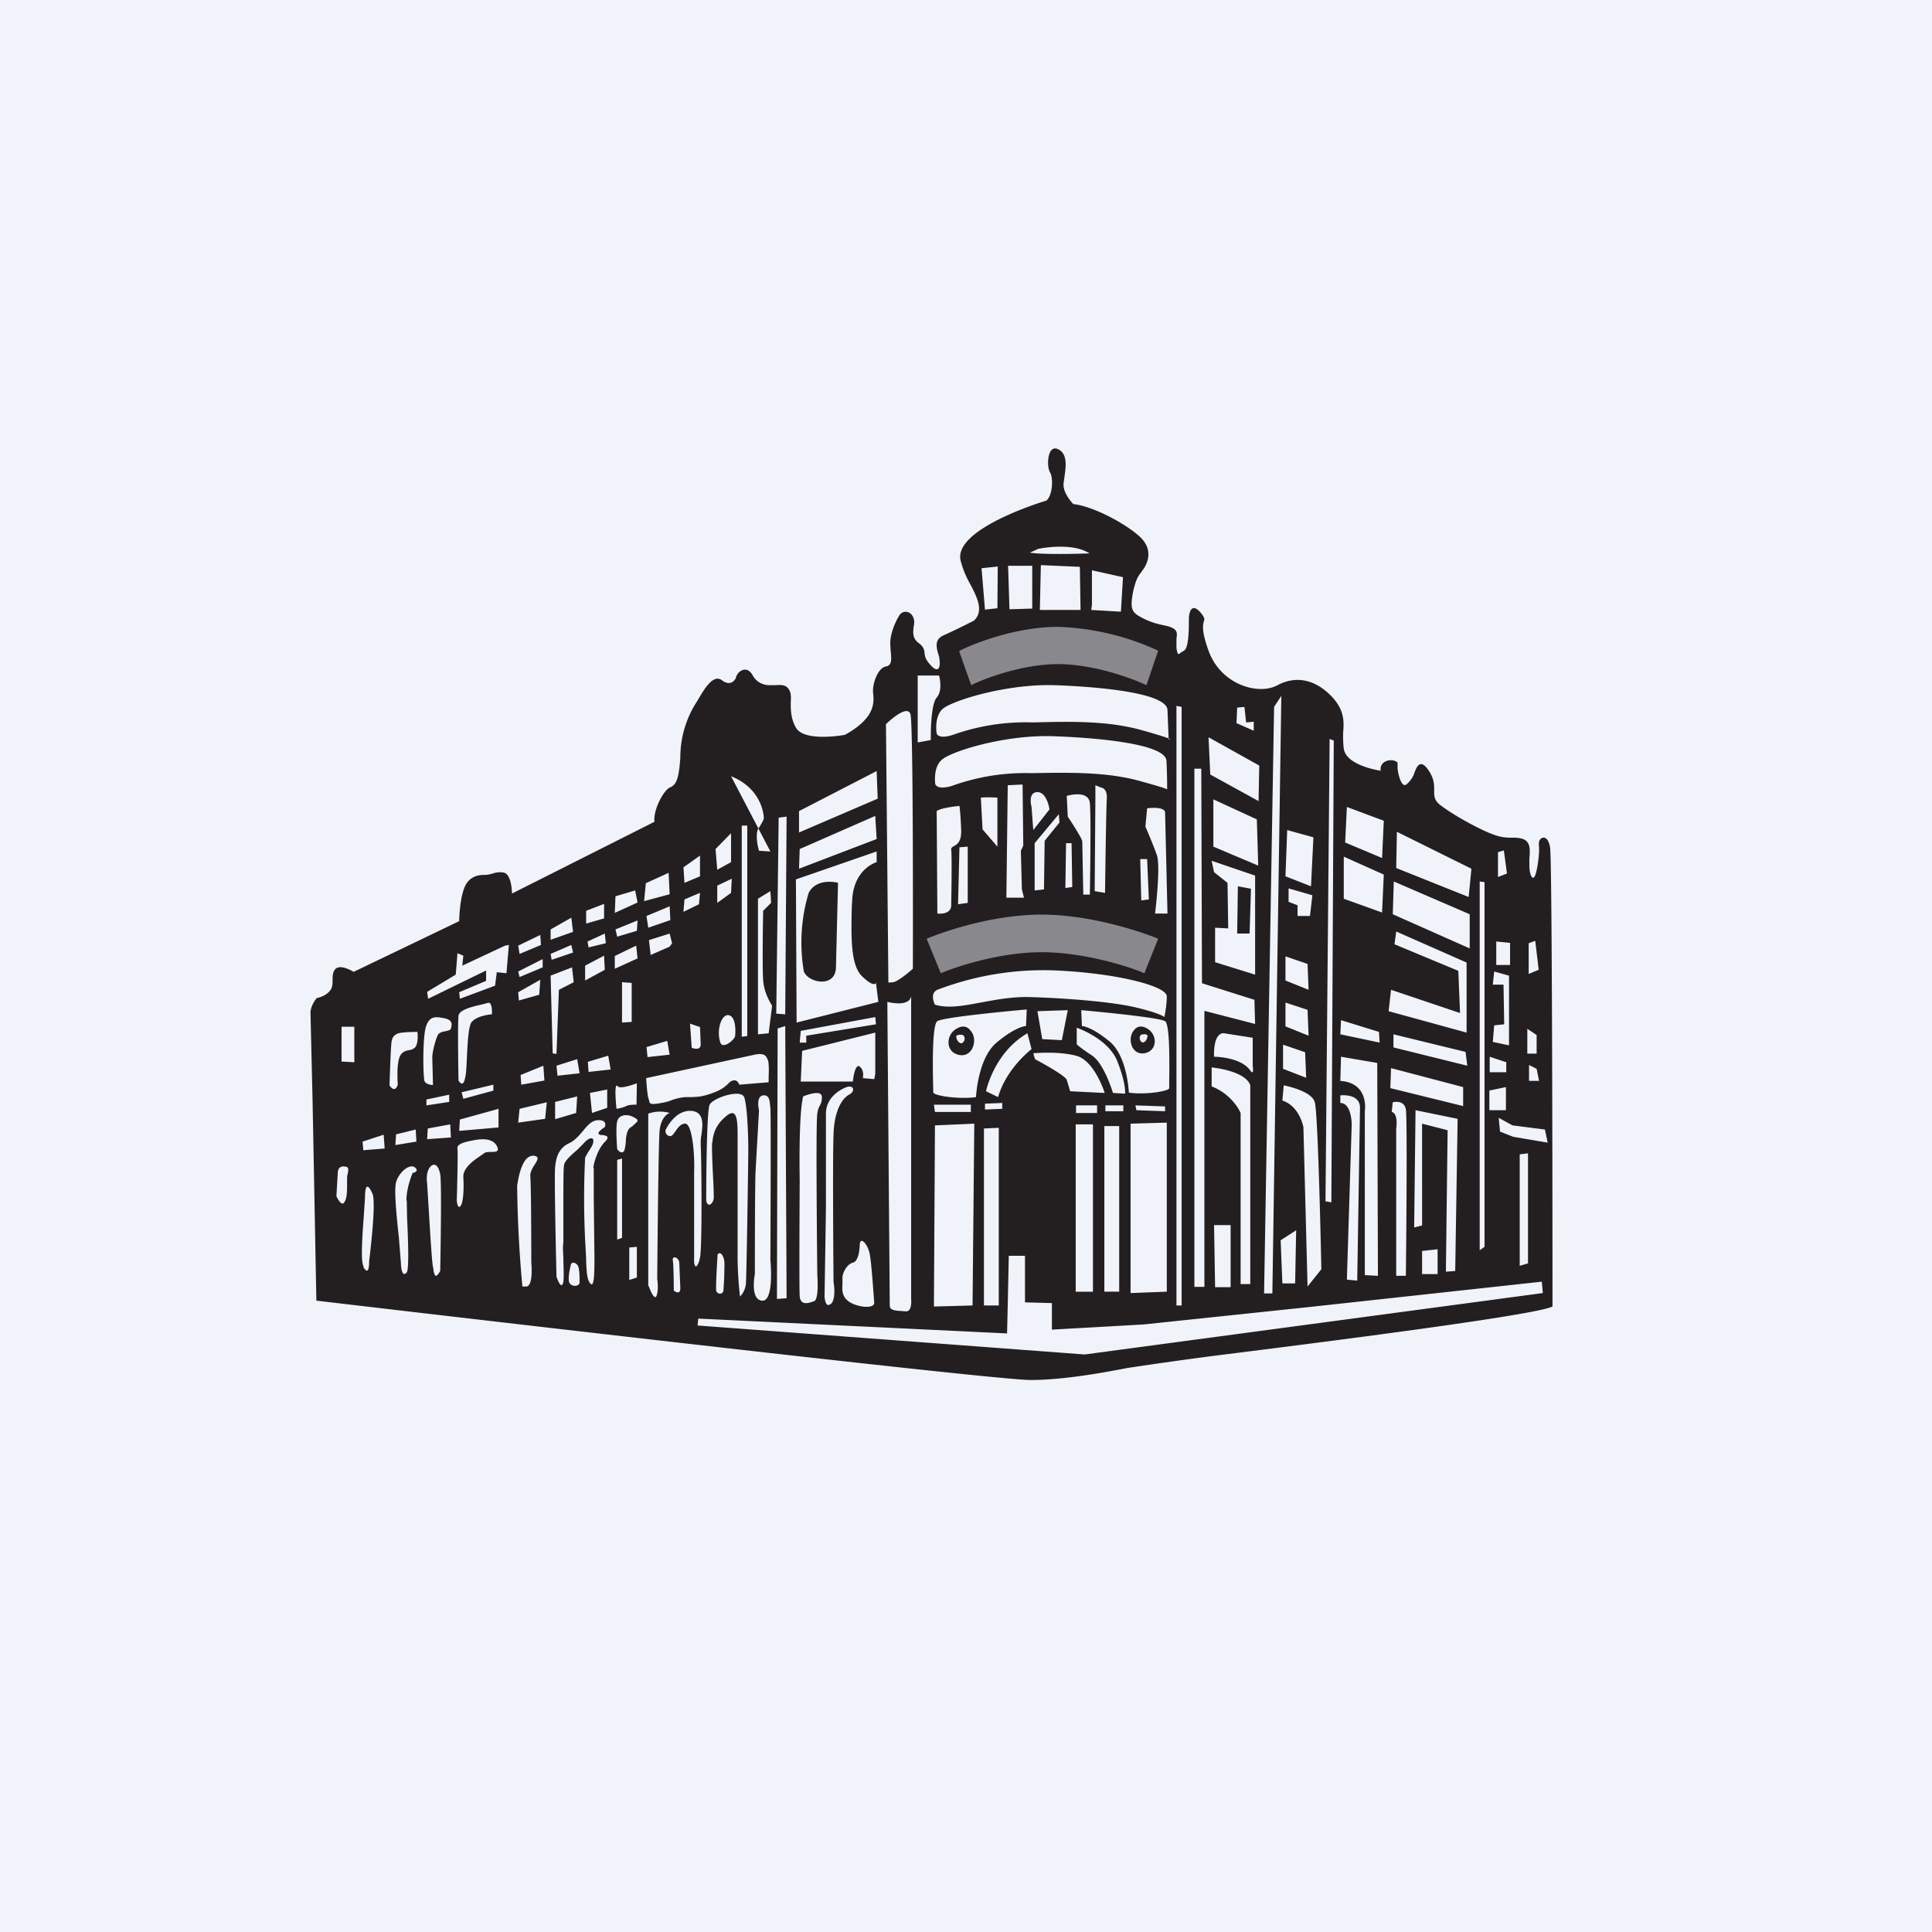 <!-- by TradingView --><svg width="56" height="56" viewBox="0 0 56 56" xmlns="http://www.w3.org/2000/svg"><path fill="#F0F3FA" d="M0 0h56v56H0z"/><path d="m43.48 32.8.38.15 1 .17-.08-.38-.94-.12-.4-.22.04.4Zm.57.66v3.23l.24-.07v-3.19l-.24.03Zm-23.83 4.96 11.22.84 13.28-1.78-.03-.33-6.79.74-4.75.5-2.66.15v-.77l-.78-.02V36.4h-.47l-.03 1.43-.02.82-8.95-.43-.02.19Zm-.1-3.2v1.23c-.02.34.1.34.17 0 .07-.33.04-3.02.02-3.28 0-.07 0-.16.02-.27.04-.29.09-.66-.28-.7-.5-.04-.76.56-.76.56s-.02.14.12.17c.07.01.11-.06.17-.14.06-.09.13-.2.26-.22.23-.05.3.93.28 1.37v1.28Zm-.62 1.3c.03.15.03.89.03.89s.19.15.19-.07l-.03-.72c0-.17-.2-.24-.19-.1Zm-.7.75s.16.46.23.29c.07-.17.02-.49.02-.49s.03-3.88.07-4.31c.05-.43.29-.5.29-.5s-.29-.1-.62.02v4.99Zm2.19-.2.01-.43c0-.19-.1-.4-.2-.28 0 0-.06.93-.04 1.05.03.12.21.12.21-.02l.02-.33Zm-.34-3.95c.02-.36.18-.6.44-.8.26-.19.29.13.29.56v3.53c0 .62.07 1.17.07 1.17s.14-.12.17-.36c.02-.24.07-3.57.07-3.93 0-.36-.03-1.25-.12-1.49-.1-.24-.9.02-1 .22-.1.2-.1 2.78-.1 2.78.05.24.22.07.22-.1l-.01-.35c-.02-.4-.05-.98-.04-1.23Zm1.6-2.4c-.04-.14-.13-.21-.42-.14l-3.1.67s.02.4.06.57l.02.06c.02.12.03.15.36.09.18-.03.27-.07.35-.1.1-.03.17-.05.34-.07h.2c.18-.01.3-.01.6-.12.26-.09.36-.19.44-.26.04-.05.08-.08.14-.1.14-.04.19.12.19.12l.85-.07v-.17s.02-.33-.02-.48Zm-2.87-5.42-.66.3-.05.52.74-.2-.03-.62Zm-1.54.68-.02.48.66-.3-.07-.35-.57.17Zm.05 1.17.57-.17.02-.3-.64.26.05.21Zm-.07.55v.38l.66-.3-.04-.37-.62.3Zm.49 4.96.08-.07.03-.03c.08-.07.1-.1-.06-.18-.18-.1-.42-.07-.47.12-.05.19 0 .81 0 .81s.12.17.2.05c.03-.07.04-.17.05-.27 0-.08.01-.15.03-.23.04-.14.08-.17.14-.2Zm-.07 4.44.22-.07v-.89l-.22.02v.94Zm-.35-1.17.14-.05v-2.3l-.14.04v2.3Zm.14-7.46v1.17l.28-.02v-1.13l-.28-.02Zm.43 2.93s-.47.18-.55.09c-.13-.17-.04.65-.04.65s.19-.03.28-.08c.1-.05.3-.04.3-.04l.01-.62Zm-1.42-.62.02.29.64-.07-.07-.4-.6.18Zm.56.8-.5.1.06.58.44-.15v-.52Zm-.4 2.28c0-.12.12-.55.33-.76.16-.16.05-.18-.06-.2-.04 0-.08 0-.1-.02-.1-.05.16-.21.16-.21s.1-.22-.21-.2c-.17.01-.3.16-.43.32-.11.13-.24.28-.4.35-.34.16-.38.5-.4.7v.02c-.03.2.04 3.14.04 3.14.03.1.15.41.2.15.02-.16 0-.43 0-.68-.01-.2-.02-.37 0-.47v-1.12c0-.51 0-1.03.02-1.11.01-.11.2-.29.37-.43l.2-.2c.11-.14.28-.21.28-.07 0 .1-.08.22-.15.32l-.09.16a24.36 24.36 0 0 0 .01 2.57l.02.36v.12c.02.32.03.53.14.62.1.08.1-.43.1-.73v-.1l-.02-1.66v-.87Zm-.66 2.83s-.1.39-.03.5c.07.12.29.1.29-.02 0-.12 0-.31-.03-.43-.02-.12-.21-.22-.23-.05Zm.04-8.65-.62.24.06 2.25.11.02.07-1.86.43-.22-.05-.43Zm-1.56 4.5.78-.11.05-.48-.79.19-.04.4Zm.38 4.06s0-2.28-.03-2.52c0-.1.06-.22.12-.31.09-.14.16-.25-.02-.27-.31-.02-.43.53-.48.87a35.82 35.82 0 0 0 .15 2.9v.02h.11c.22 0 .15-.7.15-.7Zm.23-7.77.03-.43-.64.36.02.24.6-.17Zm.1-.8v-.23l-.71.36.04.16.67-.28Zm-.05-.64-.02-.29-.64.31.04.24.62-.26Zm-.57 4.05.67-.12-.03-.43-.66.27.02.28Zm1.5-3.83-.05-.22-.6.26.03.17.62-.21Zm-.05-1.01-.6.34v.3l.65-.23-.05-.41Zm.14 5.66.03-.48-.64.16v.5l.61-.18Zm-.54-1.08.64-.07-.07-.41-.6.19.03.29Zm1.35-3.48-.55.29v.43l.57-.31-.02-.4Zm0-1.5-.52.2v.37l.52-.15v-.43Zm-.45 1.26.5-.12-.03-.28-.5.23.03.17Zm1.68-.9.05.33.64-.22-.02-.4-.67.28Zm.03 4.08.64-.07-.07-.4-.6.18.03.3Zm.64-3.2.07-.1-.07-.28-.6.19.05.43.55-.24Zm.9 2.83-.02-.5-.29-.1.05.7s.26.11.26-.1Zm-.02-5.47-.48.34.03.45.45-.19v-.6Zm0 1.08-.45.19-.03.36.45-.22.03-.33Zm.9-1.73-.45.46.05.6.4-.22v-.84Zm.02 1.32-.42.2v.5l.4-.29.02-.4Zm-.07 3.96c-.21-.07-.39.4-.26.79.07.21.45-.1.43-.22 0 0 .05-.5-.17-.57Zm.52.6v-6.1h-.16v6.12l.16-.02Zm.34-6.04c.14-.22.14-.27.14-.27s0-.84-.95-1.22l.79 1.51c-.11.23.02.65.02.65l.33.02-.35-.67.02-.02Zm-.03 5.99.31-.03.1-.8s-.24-.35-.26-.75c-.03-.41 0-2 0-2l.23-.23-.02-.34-.36.22v3.93Zm.35 2.05c-.01-.14-.03-.3-.2-.28-.22.03-.12.43-.12.43l-.1 1.78c-.02.36-.02 2.97-.02 2.97s-.15.74.21.77c.36.03.24-1.18.24-1.18s.02-4.26 0-4.4l-.01-.1Zm.2 5.62.28-.02-.04-7.89-.22.07-.02 7.84Zm-.02-8.27.26.02.04-5.73-.23.03-.07 5.68Zm.87.84v-.2l2.02-.33-.02-.21-2.16.4-.03.34h.2Zm.22 7.5c.16-.05.1-.76.1-.76s-.05-4.44 0-4.68c.01-.1.04-.17.07-.23a.43.43 0 0 0 .06-.27c-.02-.22-.54 0-.54 0-.14.55-.1 2.44-.1 2.44s-.02 3.1 0 3.36c.03.26.24.2.4.14Zm1.33-6.8c.14.1.09.33.09.33l.33.03.03-.15v-1.2l-2.12.53-.04.89h1.51s.05-.53.2-.44Zm-.2 5.68c-.18.04-.32.33-.3.47v.15c-.01.14-.02.32.12.45.18.2.78.3.8.1 0 0-.07-1.05-.12-1.36-.04-.32-.28-.6-.3-.34 0 0 0 .48-.2.53Zm-.64 1.2c.17-.15.08-.65.08-.65s-.03-3.57 0-4.27c.02-.7.26-1.05.45-1.15.19-.1.14-.29-.07-.22 0 0-.6.2-.6.77v2.76l-.04 2.54s.02.36.18.21ZM25.41 25v-.32l-2.34.81.02 4.15 2.37-.6-.07-.55s-.05.15-.4-.19c-.34-.32-.32-1.15-.3-2.03l.01-.15c.03-.94.71-1.13.71-1.13Zm-.04-1.35-2.19.96-.02.57 2.25-.86-.04-.67Zm.04-1.3-2.25 1.16v.62l2.28-.98-.03-.8ZM26.12 38l.13.01c.2.02.16-.36.16-.36v-8.78c-.05.34-.69.17-.69.17l.07 8.8c0 .14.16.15.33.16Zm.34-9.92s.02-7.07-.07-7.38c-.1-.31-.71.29-.71.29l.07 7.48s-.03.02.14 0c.17-.03.57-.39.57-.39Zm.76-8.5h-.62v1.94l.38-.07s-.02-1.01.17-1.23c.19-.21.07-.64.07-.64Zm4.44 11.02c.35.24.6 1.08.6 1.08l.35.02s.04-.26-.22-.93-1.18-.98-1.18-.98v.48s.1.1.45.33Zm.9 1.44h-.52v.17h.52v-.17Zm-.12.6h-.43v4.8h.43v-4.8Zm-1.66-2.5.17-.86-.88.03.14.81.57.03Zm-2.3-1.09c.42-.08.87-.16 1.35-.15 1.07.03 2.45.14 3.13.31.7.17.79.27.79.27s.07-.32.07-.6c0-.3-1.45-.67-3.2-.75a8.6 8.6 0 0 0-3.45.56c-.24.11-.07.43-.07.43.38.12.85.03 1.37-.07Zm.1 2.58.35.17c.24-.84.97-1.39.97-1.39l-.12-.46c-.97.56-1.2 1.68-1.2 1.68Zm-.03.36v.17l.5-.02v-.17l-.5.02Zm.4.7-.43.02v5.13h.43V32.7Zm.26-9.93-.04 3.26h.51l-.06-.24-.03-1.12.07-.15-.02-1.77-.43.02Zm-.78.36.05.92.43.5v-1.42s-.34-.02-.46 0h-.02Zm-.38 3.05v-1.63l-.24.02-.04 1.65.28-.04Zm-.48.1s.03-1.47 0-1.64c0-.06.03-.08.09-.11.09-.05.21-.13.2-.46-.02-.53-.05-.7-.05-.7s-.54.05-.66.15l.02 2.97s.38.05.4-.22Zm2.69-.49.02-1.41.43-.53-.02-.24-.7.84v1.37l.27-.03Zm.16-2.32s-.07-.5-.35-.5c-.29 0-.17.43-.17.43l.05.67.47-.6Zm1.33-.29-.02 2.66.3.05s.03-2.37.05-2.7c.03-.34-.16-.35-.16-.35l-.17-.07v.41Zm-.83-.1.03.6s.42.63.42.72l.03 1.54h.19s.04-2.28 0-2.66c-.05-.39-.67-.2-.67-.2Zm-.02 1.37-.02 1.3.2-.03-.02-1.27h-.16Zm2.93-1.54v-.02c.13.04 0 .02 0 .02Zm-.71-.24c.43.12.63.18.71.22v-.03c0-.12 0-.42-.02-.8-.03-.47-1.85-.66-3.28-.71-1.42-.05-3.01.45-3.25.7-.24.23-.17.69-.17.69s.05.18.48.05a6.27 6.27 0 0 1 2.3-.37c1.17-.02 2.23-.04 3.23.25Zm.41 2.12c.12.33-.05 1.7-.05 1.7h.36l-.07-2.95c-.07-.17-.52-.1-.52-.1l-.05.53s.21.48.33.82Zm-.28.12h-.2l.03 1.2.22-.03-.05-1.17Zm-6.2 6.68v.08c0 .1.74.21 1.24.14 0 0 .05-1.15.62-1.6.56-.46.83-.46.83-.46l.02-.48s-2.4.21-2.59.34c-.17.1-.13 1.6-.12 1.98Zm1.1.44h-1.08l.03.21h1.04v-.21Zm.09.55-1.14.05-.03 5.25 1.12-.03.05-5.27Zm2.68-1.27.1.33 1 .05s-.29-.94-.83-1.08c-.55-.14-1.24-.07-1.24-.07l.05.17s.87.46.92.6Zm.76 6.14v-4.85h-.5v4.85h.5Zm.12-5.4h-.61v.22h.61v-.22Zm.34-1.87c.54.42.58 1.5.58 1.5.47.07 1.17-.04 1.17-.13v-.07c0-.35.04-1.77-.12-1.87-.17-.12-2.43-.32-2.43-.32l.02.46s.25 0 .78.43Zm1.63 1.9-.86-.03.03.14.83.03v-.15Zm.05 5.37v-4.9l-1.05.03v4.91l1.05-.04Zm.02-16.86c-.02-.48-1.85-.67-3.28-.72-1.42-.04-3 .46-3.25.7-.24.24-.16.7-.16.7s.04.18.47.04a6.27 6.27 0 0 1 2.31-.36c1.16-.03 2.22-.05 3.22.24.43.12.63.19.72.22v.02s.12.03 0-.02v-.07l-.03-.75Zm-4.92-4.16-.47.05.1 1.2.36-.04.01-1.2Zm1-.02h-.7l.04 1.26.66-.02V16.4Zm1.4 1.27-.02-1.24-1.13-.05-.03 1.3h1.18Zm-1.47-1.65c.5.07 1.73.02 1.73.02-.53-.34-1.49-.13-1.49-.13l-.24.11Zm2.7.71-.9-.2v1l-.02.15.86.05.06-1Zm1.7 3.76-.15-.03v17.38h.15V20.5Zm1.23 9.46s-.31-.07-.29.68c0 0 .77 0 1.05.4.12.17.07-.14.07-.14v-.81l-.83-.13Zm.19 7.36v-1.8h-.48l.03 1.8h.45Zm-.55-6.37v.55c.62.24.84.77.84.77v4.96h.28v-5.76c-.14-.43-1.12-.52-1.12-.52Zm-.3-8.66h-.2V37.3h.29v-8l1.47.38-.02-.7-1.52-.48-.02-6.2Zm.35.9v1.36l1.3.55-.04-1.34-1.26-.58Zm.02 2.1.39.31.02 1.32-.38-.02v1l1.16.36v-2.87l-1.26-.43.07.33Zm1.29-2.06.02-1.03-1.47-.82.05 1.08 1.4.77Zm-.4-2.73-.22.02-.02.45.5.22v-.26l-.22.02-.05-.45Zm1.06-.32-.21.32-.29 17h.24l.26-17.32Zm.4 17.03.03-1.54-.45.29.05 1.25h.37Zm.57-5.25c-.09-.34-.9-.49-.9-.49l-.04.44c.5.16.61.77.61.77l.12 4.62.4-.5s-.09-4.5-.19-4.84Zm-.28-1.45-.64-.22v.7l.67.26-.03-.74Zm-.57-.75.67.27-.03-.75-.64-.21v.7Zm.64-1.81-.64-.22v.7l.67.27-.03-.75Zm-.55-2.18v.38l.26.1v.31h.36l.07-.6-.69-.2Zm.72-1.49-.76-.21-.05 1.34.74.29.07-1.42Zm.6-2.8-.13-.05-.12 13.4.17.03.07-13.38Zm.75 10.64c0-.43-.57-.36-.57-.36v.22c.33 0 .33.62.33.62l-.14 4.5.3.03.08-5Zm.5-1.3-1.05-.18-.02.7c.85.06.71.88.71.88v4.75l.38.02-.02-6.16Zm.05-.9-1.1-.34-.02.41 1.14.24-.02-.31Zm.14-4.56-1.16-.52v1.22l1.11.4.05-1.1Zm0-1.56-1.07-.4-.05 1.03 1.07.45.05-1.08Zm2.2 5.57-1.99-.67-.07.62 2.26.62V27.9l-2.04-.9-.05.37 1.85.77.05 1.23Zm-1.92.62v.38l2.14.53-.05-.4-2.09-.51Zm-.02 1.97-.03.28c.2.05.13.48.13.48v4.27h.28s.05-4.5 0-4.82c-.05-.3-.38-.21-.38-.21Zm2.04-.44-2.09-.55-.02.58 2.11.52v-.55Zm-.74 5.42v-.72l-.45.05v.67h.45Zm-.45-1.41v-2.95l.74.19-.05 4.1.27-.02.07-4.41-1.22-.25-.04 3.4.23-.06Zm1.38-9.02-2.2-.95-.03.95 2.23.99v-.99Zm.05-1.32-2.16-1.07-.02 1.05 2.1.84.08-.82Zm.38.39-.14-.02v10.69l.14-.1V25.57Zm.62 5.94-.48.1v.57h.48v-.67Zm.01-.72-.48-.16v.45h.48v-.29Zm-.4-2.25h.32l.02 1.15-.29.03-.04.48.47.1v-2.02l-.43-.12-.04.38Zm.51-1.21-.4-.04v.68h.4v-.64Zm-.18-2.68-.17.05v.72l.26-.1-.09-.67Zm.95 5.35-.27-.18v.72h.27V30Zm-.22 1.33h.29l-.07-.35-.22-.11v.46Zm.18-4.06-.19.07v.89l.29-.12-.1-.84Zm-30.1.91.28.03.07-.82-.11.02-1.24.58.03-.29-.17-.07-.05.62-.83.5.03.2 1.68-.82v.3l-.78.33.02.19 1.02-.38.05-.39Zm-1.1 4.6 1.15-.1v-.54l-1.12.31-.02.33Zm1-1.17v-.17l-.92.22.05.19.88-.24Zm-.64-1.97c.15-.21.6-.24.6-.24s.02-.38-.12-.33l-.15.04c-.26.06-.69.15-.7.34-.03.24 0 1.87 0 1.87.09.14.16.12.2-.12.02-.08.03-.27.04-.48.02-.41.04-.93.13-1.08Zm.27 3.86.1-.07c.04-.04.13-.04.21-.04.12 0 .23-.01.18-.13-.07-.19-.28-.29-.68-.21-.4.07-.5.14-.48.26.02.12-.02 1.46-.02 1.46 0 .1.04.3.12.17.07-.12.09-.48.07-.81-.02-.28.31-.5.5-.63Zm-1.01-3.61c.07-.02.14-.03.15-.08.03-.1.06-.24-.17-.29-.24-.05-.43-.09-.54.2-.12.28-.1 1.55-.05 1.63.07.1.24.1.24.1l-.02-.8c0-.16.09-.5.16-.65.04-.07.14-.1.23-.11Zm-.52 2.82-.02.31.69-.05-.02-.38-.65.12Zm-.04-.84v.17l.66-.1v-.21l-.66.14Zm.2 4.94c.04.16.06.27.2.03 0 0 .05-2.54 0-2.8-.05-.27-.17-.34-.28-.23-.12.13-.12.36-.1.48l.05.81c.04.66.09 1.5.12 1.62l.02.1Zm-.7-6.37c.06-.01.12-.03.17-.08.11-.12.07-.45.07-.45s-.4 0-.55.04c-.14.05-.2.13-.21.34-.02.22-.05 1.17-.05 1.17s.15.25.24-.02c0 0-.05-.62.07-.84.07-.12.16-.14.25-.16Zm-.38 2.44-.02.31.61-.1-.02-.35-.57.14Zm.3 1.92c0-.39.18-.8.18-.8s.21-.04.07-.16c-.15-.12-.46.12-.55.43-.06.2.01.96.08 1.58l.06.75c.02.5.17.28.17.28.07-.1.04-.95.01-1.56l-.01-.52Zm-1.27-1.7.02.24.62-.05-.03-.4-.61.2Zm.02 3.62c.12.21.17.1.17-.17 0 0 .21-1.65.1-1.94-.13-.3-.22-.3-.22.1l-.04.6c-.04.55-.09 1.26 0 1.4Zm-.62-5.95.36.02v-1.03H9.9v1.01Zm-.16 3.9s.14.32.23.18c.08-.12.08-.33.08-.51v-.12c0-.08 0-.15.02-.2.02-.11.03-.19-.05-.2-.12-.03-.24 0-.24.19l-.04.67Zm34.86-10.2c-.04-.18.25-.36.32.1.07.47.07 13.3.07 13.3-.48.25-6.54 1.02-9.82 1.43a126.64 126.64 0 0 0-2.49.35c-.73.14-1.87.35-2.82.35-1.18 0-20.7-2.3-20.7-2.3l-.11-5.8L9 29.36c0-.22.18-.43.18-.43s.25-.04.39-.22c.07-.09.07-.2.07-.3 0-.11 0-.22.07-.31.15-.18.54.07.54.07l3.06-1.47c0-.15.03-.65.14-.94.1-.29.32-.4.57-.4.11 0 .19-.02.26-.04a.64.64 0 0 1 .31-.03c.25.04.25.61.25.61l4.13-2.08c-.04-.36.28-.94.46-1 .18-.08.25-.26.29-.87a2.96 2.96 0 0 1 .49-1.63c.22-.38.47-.79.72-.6.28.21.4-.07.4-.07.03-.18.31-.4.49-.07.18.32.53.28.53.28h.13c.17-.01.32-.02.4.15.05.08.05.2.04.34 0 .22 0 .48.15.74.24.43 1.42.21 1.42.21.85-.47.85-.9.82-1.19-.04-.28.14-.75.36-.79.2-.03.17-.23.14-.53v-.04c-.04-.33.14-.72.25-.9.1-.18.35-.15.42.07.03.08.02.17 0 .26-.01.15-.04.32.15.46.15.11.16.2.17.3.01.08.03.18.15.31.24.29.32.11.28-.14 0-.06-.02-.11-.04-.17-.05-.2-.1-.4.15-.52.32-.14.89-.43.89-.43.3-.28.09-.69-.13-1.1a2.65 2.65 0 0 1-.26-.66c-.18-.93 2.49-1.72 2.49-1.72.18-.15.21-.65.1-.83-.1-.18-.07-.83.26-.65.27.15.2.54.16.82l-.02.15c-.04.29.28.61.28.61.6.07 1.53.58 1.92.94.4.36.24.75.13.92l-.09.13c-.08.1-.15.2-.23.57-.1.54-.02.6.37.79.22.1.37.13.5.16.1.02.2.04.29.09.13.07.12.17.1.31v.26c.03.21.06.2.12.14l.1-.06c.14-.08.14-.65.14-.9 0-.26.1-.5.36-.18.1.13.1.17.07.24-.02.1-.07.26.14.84.36 1 1.46 1.3 2 1 .53-.28 1.1-.18 1.6.36.34.38.33.7.3 1.04 0 .14 0 .29.02.44.07.5 1.07.64 1.07.64-.04-.28.28-.35.42-.28.08.03.07.05.07.1 0 .06-.01.15.04.33.1.36.21.25.21.25s.14-.1.22-.29l.01-.03c.07-.19.18-.48.45-.04.14.23.13.4.13.54 0 .15 0 .27.16.4.31.25 1.06.68 1.53.86.26.1.42.1.56.1.1 0 .2 0 .33.04.22.09.2.33.18.57v.19c0 .29.1.47.17.29.07-.19.14-.72.1-.9Zm-11.35 5.58c-.02.12-.13.23-.2.12-.07-.12.02-.18.02-.18s.2-.05.18.06Zm.02-.22c-.27-.18-.4.02-.4.02-.22.23-.09.74.29.68.38-.07.38-.52.11-.7Zm2.6-4.14.38.07-.04 1.3h-.36l.02-1.37Zm-7.95 4.5c-.07.12-.19 0-.21-.12-.03-.11.19-.07.19-.07s.1.07.02.2Zm-.24-.35c-.28.19-.28.67.12.74.4.07.55-.48.31-.72 0 0-.14-.22-.43-.02Zm-3.4-4.25-.06 2.47c-.03.58-.8.43-.93.1a5 5 0 0 1 .14-2.28c.24-.46.86-.29.86-.29Z" fill="#231F20"/><path opacity=".5" d="M28.15 19.86c.4-.2 1.49-.61 2.52-.61s2.14.41 2.56.61l.34-1a7.49 7.49 0 0 0-2.9-.69c-1.2 0-2.4.46-2.87.7l.35.99Zm-.88 8.35c.47-.2 1.73-.61 2.92-.61 1.2 0 2.5.4 2.98.61l.4-1c-.56-.23-2-.7-3.38-.7s-2.78.47-3.33.7l.41 1Z" fill="#F0F3FA"/></svg>